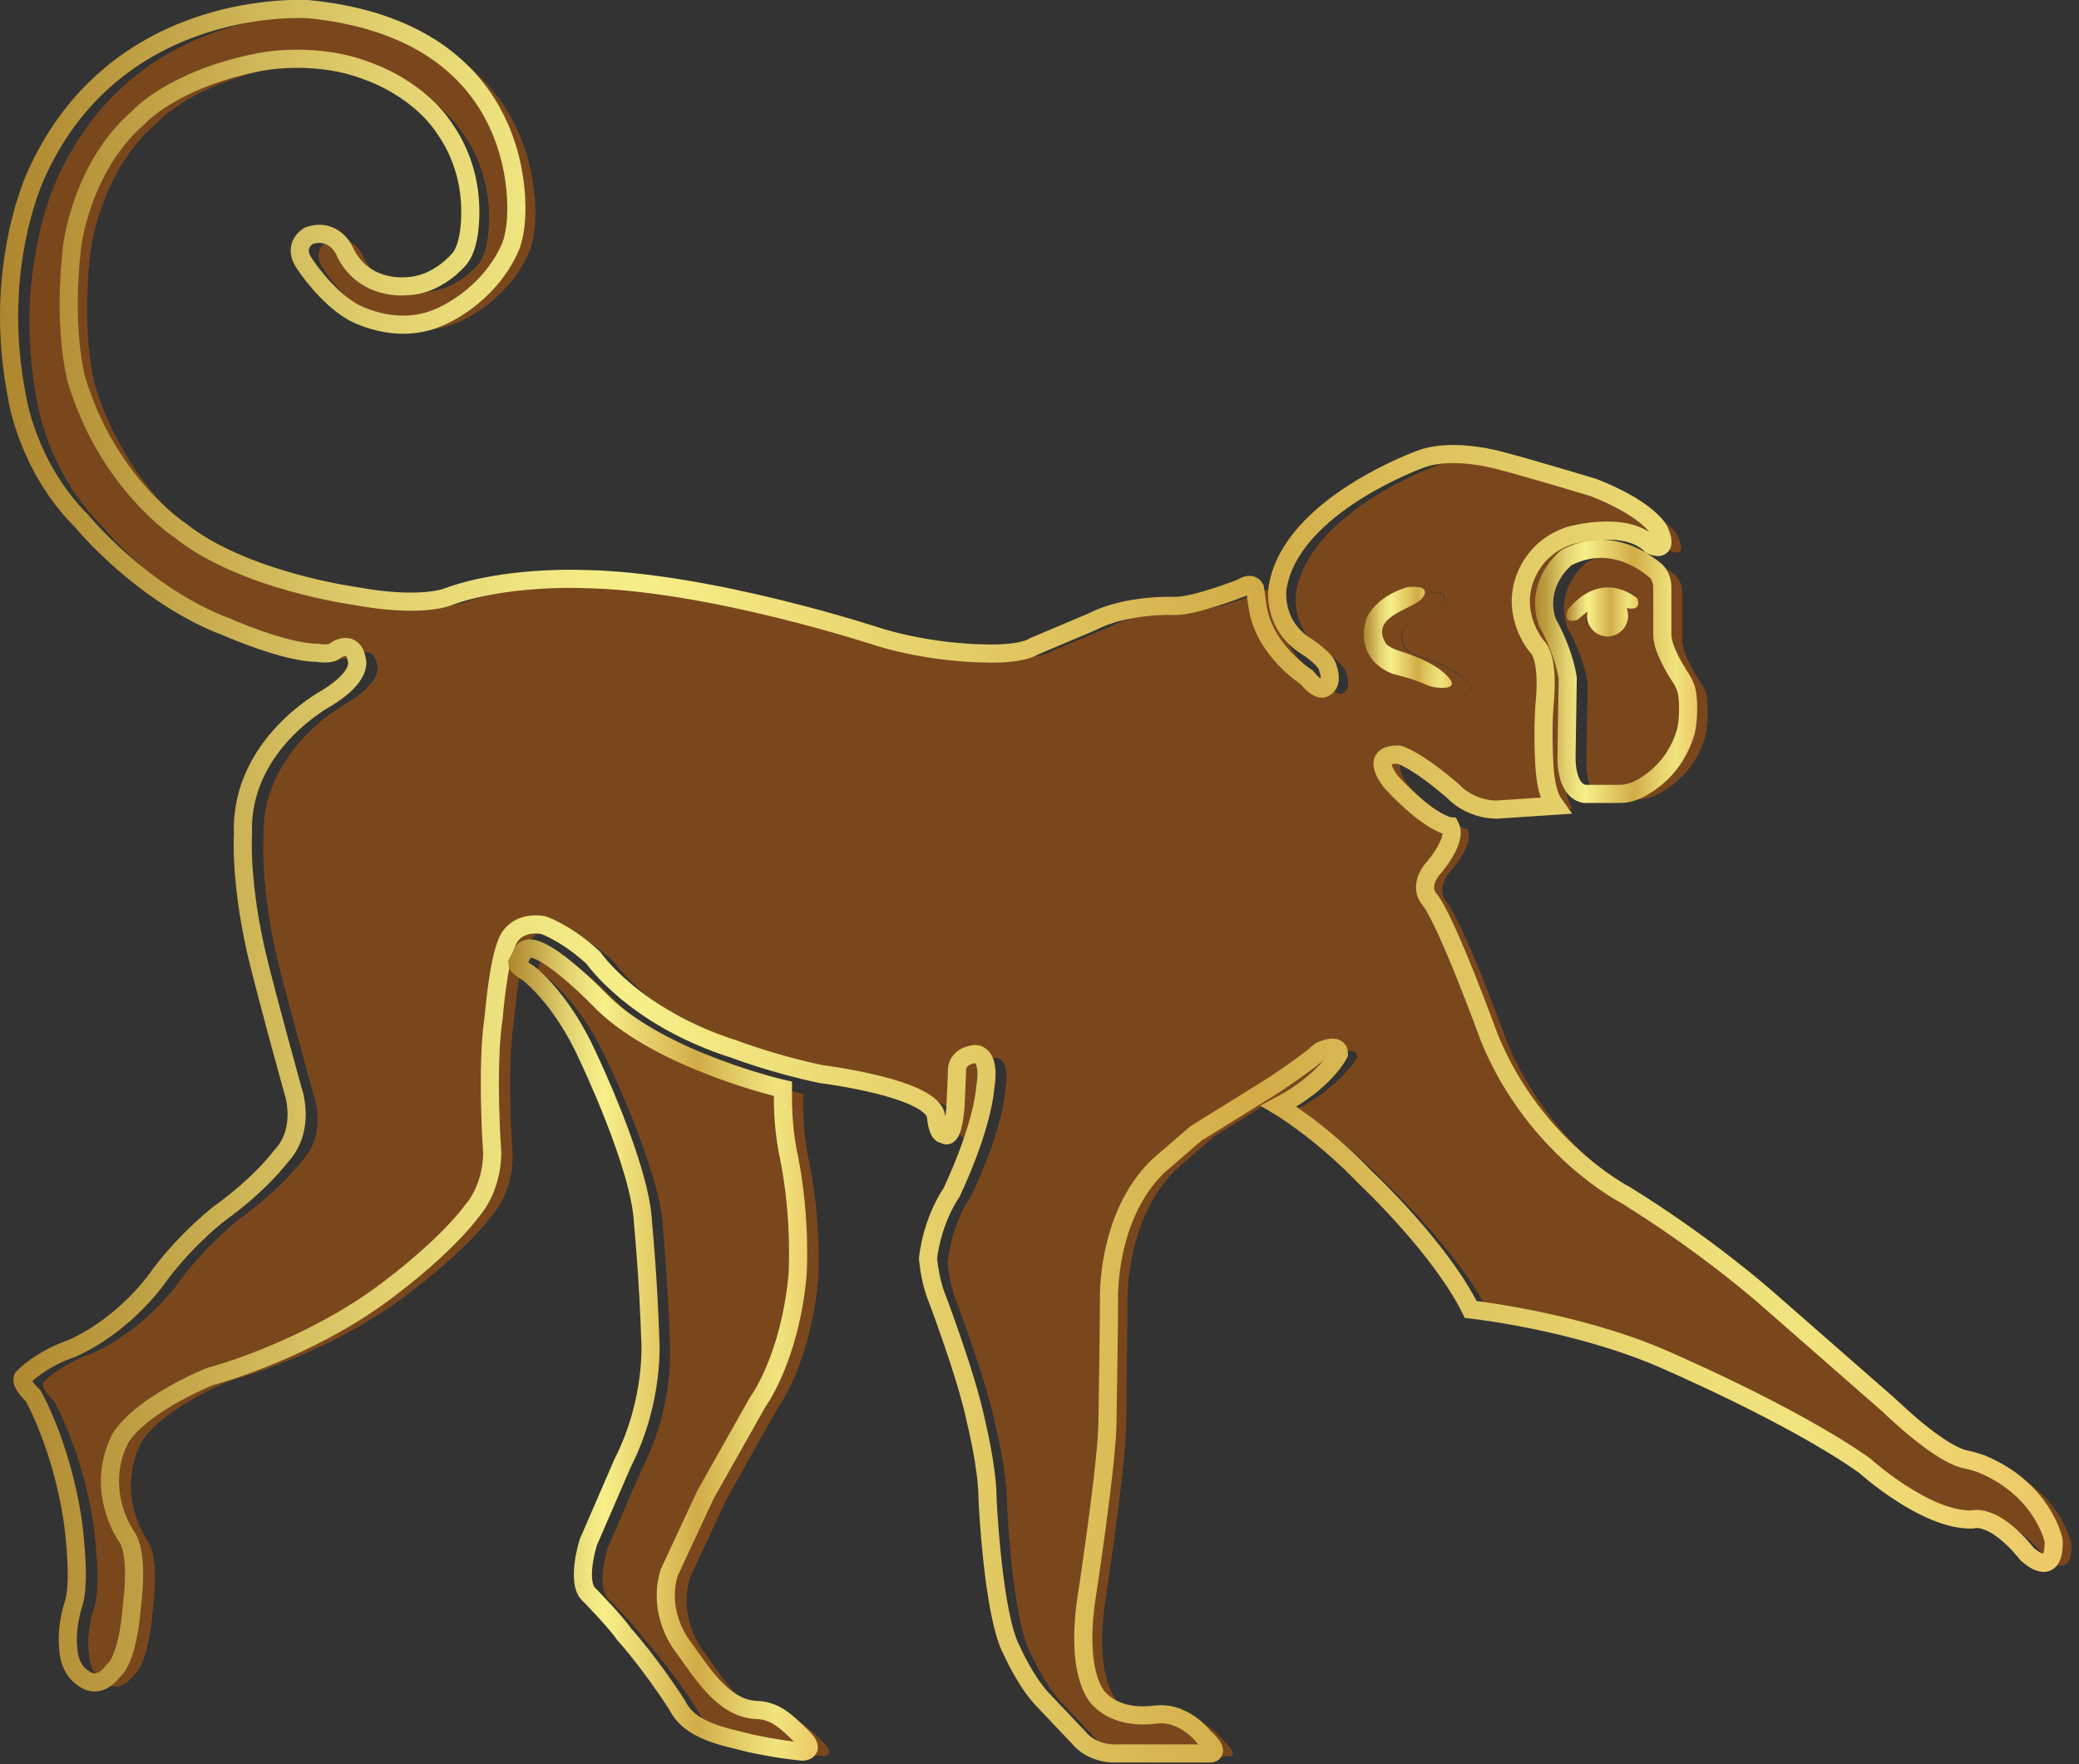 <svg xmlns="http://www.w3.org/2000/svg" xmlns:xlink="http://www.w3.org/1999/xlink" id="Layer_2" data-name="Layer 2" viewBox="0 0 68.8 58.37"><rect x="0" y="0" width="68.8" height="58.37" fill="#333333" stroke="none"/><defs><linearGradient id="linear-gradient" x1="50.8" x2="56.17" y1="22.22" y2="22.22" gradientUnits="userSpaceOnUse"><stop offset="0" stop-color="#ae862e"/><stop offset=".09" stop-color="#c5a84b"/><stop offset=".18" stop-color="#e0ce6d"/><stop offset=".26" stop-color="#f0e681"/><stop offset=".31" stop-color="#f7ef89"/><stop offset=".61" stop-color="#d2ac47"/><stop offset=".7" stop-color="#dec35e"/><stop offset=".81" stop-color="#ebdb75"/><stop offset=".87" stop-color="#f0e47e"/><stop offset=".99" stop-color="#edc968"/></linearGradient><linearGradient xlink:href="#linear-gradient" id="linear-gradient-2" x1="51.84" x2="54.22" y1="20.25" y2="20.25"/><linearGradient xlink:href="#linear-gradient" id="linear-gradient-3" x1="45.13" x2="48.05" y1="21.1" y2="21.1"/><linearGradient xlink:href="#linear-gradient" id="linear-gradient-4" x1="0" x2="68.21" y1="29.13" y2="29.13"/><linearGradient xlink:href="#linear-gradient" id="linear-gradient-5" x1="16.82" x2="27.09" y1="44.67" y2="44.67"/><style>.cls-6{fill:#7a471d}</style></defs><g id="Layer_2-2" data-name="Layer 2"><g id="ArabianLeopard"><path d="M68.55 51.06c.04 1.35-.88.45-.88.45-1.14-1.39-1.82-1.14-1.82-1.14-1.54.05-3.55-1.78-3.55-1.78-2.4-1.7-6.78-3.57-6.78-3.57-2.89-1.23-6.25-1.59-6.25-1.59-1.02-2.05-3.49-4.36-3.49-4.36-1.47-1.53-2.87-2.36-2.87-2.36 1.54-.81 2-1.73 2-1.73 0-.4-.62-.1-.62-.1-.4.37-1.56 1.14-1.56 1.14l-2.56 1.59-1.25 1.09c-1.73 1.7-1.61 4.45-1.61 4.45 0 .95-.04 3.88-.04 3.88.02 1.33-.71 6.05-.71 6.05-.35 2.65.48 3.27.48 3.27.54.56 1.38.54 1.77.49.23-.03.46-.02.68.05.64.21.98.69.98.69.64.59.16.54.16.54h-3.22c-.73-.04-1.06-.5-1.06-.5L35.1 56.3c-.54-.59-.98-1.56-.98-1.56-.64-1.17-.8-5.05-.8-5.05 0-1-.38-2.54-.38-2.54-.33-1.59-1.35-4.24-1.35-4.24a5.01 5.01 0 0 1-.23-1.16c.16-1.33.78-2.18.78-2.18 1.07-2.27 1.12-3.43 1.12-3.43.21-1.23-.35-1.14-.35-1.14-.65.1-.57.59-.57.59l-.04 1.14c-.1 1.25-.38.92-.38.92-.21.02-.26-.55-.26-.55 0-.97-3.81-1.45-3.81-1.45-1.59-.33-2.87-.81-2.87-.81-3.32-1.06-4.67-3.02-4.67-3.02-.85-.8-1.66-1.09-1.66-1.09-.95-.14-1.19.54-1.19.54-.3.69-.45 2.49-.45 2.49-.26 1.66-.04 4.53-.04 4.53-.03 1.2-.64 1.87-.64 1.87-.9 1.21-2.61 2.49-2.61 2.49-2.36 1.88-5.28 2.8-5.94 2.99-.1.03-.2.06-.29.1-2.5 1.11-2.85 2.07-2.85 2.07-.81 1.7.23 3.15.23 3.15.43.59.19 2.25.19 2.25-.15 1.94-.62 2.2-.62 2.2-.48.67-.95.29-.95.29-.55-.31-.55-1-.55-1-.1-.76.19-1.54.19-1.54.23-.83-.04-2.74-.04-2.74-.38-2.47-1.31-4.07-1.31-4.07-.5-.48-.33-.62-.33-.62.69-.67 1.61-.95 1.61-.95 1.88-.86 2.92-2.44 2.92-2.44.95-1.25 1.99-2.04 1.99-2.04 1.37-.99 2.01-1.87 2.01-1.87.88-.92.4-2.2.4-2.2-.73-2.63-1.12-4.15-1.12-4.15-.66-2.63-.54-4.34-.54-4.34-.1-2.96 2.77-4.48 2.77-4.48 1.21-.73.99-1.25.99-1.25-.12-.71-.68-.33-.68-.33-.15.18-.62.1-.62.1-1.06 0-2.99-.86-2.99-.86-2.8-1.04-4.81-3.51-4.81-3.51-1.83-1.82-2.15-4.12-2.15-4.12-.85-4.37.7-7.46.7-7.46C4.6.02 10.82.48 10.82.48c6.54.64 6.97 5.41 6.89 6.88-.01.29-.09.75-.21 1.01-.75 1.67-2.33 2.29-2.33 2.29-1.48.66-2.9-.18-2.9-.18-.85-.5-1.55-1.55-1.55-1.55-.46-.64.12-.95.12-.95.84-.29 1.17.48 1.17.48.62 1.36 2.06 1.19 2.06 1.19 1.03-.01 1.74-.89 1.74-.89.48-.55.36-1.95.36-1.95-.09-1.37-.79-2.3-.79-2.3-.89-1.42-2.55-1.97-2.55-1.97-1.83-.73-3.72-.3-3.72-.3-2.83.58-3.9 1.81-3.9 1.81C3.27 5.7 2.99 8.37 2.99 8.37c-.31 2.75.15 4.35.15 4.35 1.03 3.45 3.43 5 3.43 5 2.08 1.67 5.8 2.16 5.8 2.16 2.15.39 3.04.04 3.04.04 1.94-.73 4.49-.6 4.49-.6 4.21.05 9.86 1.93 9.86 1.93 1.76.51 3.38.52 3.38.52 1.31.05 1.68-.23 1.68-.23l1.94-.81c1.14-.59 2.7-.51 2.7-.51.68.01 2.24-.61 2.24-.61.34-.21.45.01.45.01l.09.63c.21 1.44 1.61 2.33 1.61 2.33.37.46.56.37.56.37.35-.13.15-.65.15-.65-.04-.32-.73-.75-.73-.75-1.15-.73-.94-1.94-.94-1.94.44-2.72 4.74-4.24 4.74-4.24 1.1-.41 2.7.07 2.7.07 1 .27 3.02.87 3.02.87 1.87.75 2.17 1.43 2.17 1.43.36.8-.26.48-.26.48-.84-.85-2.69-.32-2.69-.32-1.36.43-1.58 1.7-1.58 1.7-.25 1.1.48 1.96.48 1.96.45.43.26 1.95.26 1.95-.07 1 0 2.01 0 2.01.06.95.32 1.24.32 1.24l-1.97.13c-.9-.02-1.4-.59-1.4-.59-1.28-1.12-1.82-1.23-1.82-1.23-1.04-.02-.24.92-.24.92 1.31 1.4 1.94 1.45 1.94 1.45.26.51-.62 1.46-.62 1.46-.43.59-.07.95-.07.95.57.69 1.99 4.6 1.99 4.6 1.51 3.67 4.5 5.19 4.5 5.19 2.75 1.7 4.69 3.43 4.69 3.43l4.01 3.51c1.4 1.33 2.19 1.74 2.56 1.81.19.04.38.08.56.15 2.02.84 2.36 2.52 2.36 2.52ZM48.19 22.92c1.02.11.18-.54.18-.54-.5-.4-1.31-.64-1.31-.64-.46-.14-.54-.29-.54-.29-.57-.95 1.02-1.12 1.25-1.56.21-.4-.56-.29-.56-.29-1.15.36-1.36 1.09-1.36 1.09-.36 1.42.93 1.79.93 1.79 1.01.23 1.05.4 1.42.43Z" class="cls-6"/><path d="M56.49 23.17c.08.68-.06 1.21-.06 1.21a3.074 3.074 0 0 1-1.67 1.95c-.15.07-.32.11-.49.11H53.1c-.64-.11-.6-1.21-.6-1.21l.04-2.63c-.16-.98-.68-1.85-.68-1.85-.43-1.32.64-2.14.64-2.14 1.3-.68 2.39-.02 2.88.38.18.14.29.36.29.59v1.59c0 .43.4 1.11.63 1.45.11.16.18.34.21.54Zm-2.01-2.88c.54.1.34-.32.34-.32-1.35-.99-2.3.39-2.3.39-.18.5.32.32.32.32.12-.11.24-.2.34-.28 0 .05-.01.1-.01.15a.68.68 0 1 0 1.31-.26Z" class="cls-6"/><path d="M54.83 19.97s.2.43-.34.32a.68.68 0 1 1-1.31.26c0-.04 0-.1.01-.15-.1.08-.22.17-.34.28 0 0-.5.18-.32-.32 0 0 .95-1.38 2.3-.39Zm-6.47 2.41s.84.65-.18.54c-.37-.04-.41-.2-1.42-.43 0 0-1.29-.37-.93-1.79 0 0 .21-.73 1.36-1.09 0 0 .77-.11.56.29-.23.44-1.82.61-1.25 1.56 0 0 .08.15.54.29 0 0 .81.24 1.31.64ZM27.15 57.57c.6.54.07.54.07.54-.9-.09-1.6-.25-1.75-.28-.84-.22-1.98-.39-2.4-1.26-.95-1.48-1.76-2.34-1.76-2.34-.26-.4-1.13-1.28-1.13-1.28-.5-.39-.06-1.75-.06-1.75l1.14-2.63c1.07-2.09.91-4.09.91-4.09-.07-2.11-.23-3.83-.23-3.83-.07-1.86-1.83-5.51-1.83-5.51-.88-1.95-1.98-2.77-1.98-2.77-.43-.27-.35-.31-.35-.31l.17-.36c.37-.76 2.68 1.67 2.68 1.67 1.99 1.92 5.95 2.83 5.95 2.83v.5c.02 1.03.2 1.75.2 1.75.43 2.12.29 3.95.29 3.95-.27 2.75-1.31 4.16-1.31 4.16l-1.72 3.05-1.21 2.61c-.41 1.4.48 2.46.48 2.46.59.81 1.28 2.01 2.39 2.07.64.01 1.01.39 1.48.84Z" class="cls-6"/><path d="M54.72 18.83c-.49-.4-1.58-1.05-2.88-.38 0 0-1.07.82-.64 2.13 0 0 .52.87.68 1.85l-.04 2.63s-.04 1.1.6 1.21h1.18c.17 0 .33-.04.49-.1.45-.2 1.32-.74 1.68-1.96 0 0 .13-.53.05-1.21-.02-.19-.1-.38-.2-.54-.23-.34-.63-1.02-.63-1.45v-1.59c0-.23-.1-.45-.28-.59Z" style="fill:none;stroke-miterlimit:10;stroke-width:.6px;stroke:url(#linear-gradient)"/><path d="M54.19 19.8c-1.35-1-2.31.39-2.31.39-.18.5.32.32.32.32.13-.11.24-.2.34-.28-.01.05-.02.1-.02.15 0 .38.31.68.68.68a.687.687 0 0 0 .63-.94c.55.11.35-.32.35-.32Z" style="fill:url(#linear-gradient-2)"/><path d="M47.11 19.73c-.23.44-1.82.6-1.25 1.56 0 0 .08.14.54.28 0 0 .82.24 1.32.64 0 0 .84.64-.18.54-.37-.04-.41-.2-1.41-.44 0 0-1.3-.37-.93-1.79 0 0 .21-.73 1.36-1.09 0 0 .77-.11.56.29Z" style="fill:url(#linear-gradient-3)"/><path d="M51.42 26.59s-.25-.28-.31-1.24c0 0-.07-1.01 0-2.01 0 0 .19-1.53-.25-1.95 0 0-.73-.85-.48-1.96 0 0 .21-1.27 1.58-1.71 0 0 1.85-.53 2.68.32 0 0 .62.31.27-.48 0 0-.3-.69-2.18-1.43 0 0-2.02-.61-3.01-.87 0 0-1.6-.48-2.7-.07 0 0-4.3 1.53-4.74 4.25 0 0-.21 1.21.94 1.94 0 0 .69.43.73.75 0 0 .2.52-.16.65 0 0-.18.09-.55-.37 0 0-1.4-.88-1.62-2.32l-.09-.63s-.11-.23-.44-.01c0 0-1.56.62-2.24.6 0 0-1.56-.07-2.7.52l-1.94.82s-.37.28-1.68.23c0 0-1.62 0-3.38-.52 0 0-5.65-1.88-9.86-1.94 0 0-2.56-.12-4.5.6 0 0-.89.36-3.04-.04 0 0-3.71-.5-5.79-2.17 0 0-2.4-1.55-3.43-4.99 0 0-.46-1.6-.15-4.36 0 0 .28-2.66 2.21-4.32 0 0 1.08-1.23 3.91-1.81 0 0 1.88-.43 3.71.3 0 0 1.67.55 2.56 1.97 0 0 .69.92.78 2.29 0 0 .12 1.4-.36 1.95 0 0-.71.87-1.74.89 0 0-1.44.18-2.06-1.19 0 0-.34-.76-1.17-.48 0 0-.59.32-.12.96 0 0 .69 1.05 1.55 1.55 0 0 1.42.84 2.9.18 0 0 1.58-.62 2.33-2.29.12-.26.19-.73.2-1.02.08-1.46-.35-6.24-6.89-6.88-.02.01-6.24-.45-8.94 5.36 0 0-1.55 3.09-.69 7.46 0 0 .32 2.3 2.14 4.12 0 0 2.01 2.46 4.81 3.51 0 0 1.92.85 2.99.85 0 0 .47.09.62-.09 0 0 .57-.38.69.33 0 0 .21.52-1 1.26 0 0-2.87 1.52-2.77 4.48 0 0-.12 1.71.54 4.34 0 0 .38 1.52 1.11 4.15 0 0 .47 1.28-.4 2.2 0 0-.64.88-2.01 1.87 0 0-1.04.78-1.99 2.04 0 0-1.04 1.59-2.91 2.44 0 0-.92.28-1.61.95 0 0-.17.14.33.62 0 0 .92 1.61 1.3 4.08 0 0 .28 1.92.05 2.75 0 0-.28.78-.19 1.54 0 0 0 .69.54 1 0 0 .47.38.95-.28 0 0 .47-.26.62-2.2 0 0 .24-1.66-.19-2.25 0 0-1.04-1.45-.24-3.15 0 0 .36-.96 2.86-2.07.09-.04.19-.08.29-.1.67-.19 3.59-1.12 5.95-2.99 0 0 1.71-1.28 2.61-2.49 0 0 .62-.67.64-1.87 0 0-.21-2.86.05-4.52 0 0 .14-1.8.45-2.49 0 0 .24-.69 1.19-.54 0 0 .8.28 1.66 1.09 0 0 1.35 1.97 4.67 3.02 0 0 1.28.49 2.86.82 0 0 3.81.47 3.81 1.45 0 0 .05.57.26.54 0 0 .28.33.38-.92l.05-1.14s-.07-.5.57-.59c0 0 .57-.09.36 1.14 0 0-.05 1.16-1.11 3.44 0 0-.62.85-.78 2.18 0 0 .05.62.24 1.16 0 0 1.02 2.65 1.35 4.24 0 0 .38 1.54.38 2.54 0 0 .17 3.89.81 5.05 0 0 .43.97.97 1.56l1.26 1.33s.33.45 1.07.5h3.22s.47.05-.17-.54c0 0-.34-.48-.98-.69-.22-.07-.45-.08-.68-.05-.38.05-1.23.06-1.77-.49 0 0-.83-.62-.47-3.27 0 0 .73-4.72.71-6.04 0 0 .05-2.94.05-3.89 0 0-.12-2.75 1.61-4.45l1.26-1.09 2.56-1.59s1.16-.77 1.56-1.14c0 0 .62-.31.62.09 0 0-.45.92-1.99 1.73 0 0 1.4.83 2.87 2.37 0 0 2.46 2.3 3.48 4.36 0 0 3.36.36 6.26 1.59 0 0 4.38 1.87 6.78 3.58 0 0 2.01 1.82 3.55 1.78 0 0 .69-.26 1.82 1.14 0 0 .92.9.88-.45 0 0-.34-1.67-2.36-2.52-.18-.07-.37-.12-.55-.16-.37-.07-1.16-.48-2.56-1.81l-4.01-3.51s-1.94-1.73-4.69-3.43c0 0-2.99-1.52-4.5-5.19 0 0-1.42-3.91-1.99-4.6 0 0-.36-.36.07-.95 0 0 .88-.96.62-1.46 0 0-.64-.05-1.94-1.45 0 0-.81-.95.24-.92 0 0 .54.12 1.82 1.23 0 0 .5.57 1.4.59l1.96-.13Z" style="stroke:url(#linear-gradient-4);fill:none;stroke-miterlimit:10;stroke-width:.6px"/><path d="m17.3 31.53-.17.36s-.08.04.35.31c0 0 1.1.81 1.98 2.77 0 0 1.75 3.65 1.82 5.51 0 0 .17 1.72.24 3.83 0 0 .16 1.99-.91 4.09l-1.14 2.63s-.44 1.37.05 1.76c0 0 .87.89 1.13 1.28 0 0 .8.87 1.76 2.35.42.87 1.56 1.04 2.4 1.26.15.03.84.19 1.74.28 0 0 .53 0-.07-.55-.46-.45-.84-.82-1.47-.83-1.1-.06-1.8-1.27-2.39-2.07 0 0-.89-1.06-.48-2.46l1.21-2.6 1.72-3.05s1.05-1.4 1.32-4.16c0 0 .14-1.83-.28-3.95 0 0-.18-.73-.2-1.76v-.5s-3.96-.91-5.95-2.83c0 0-2.31-2.43-2.68-1.67Z" style="stroke:url(#linear-gradient-5);fill:none;stroke-miterlimit:10;stroke-width:.6px"/></g></g></svg>